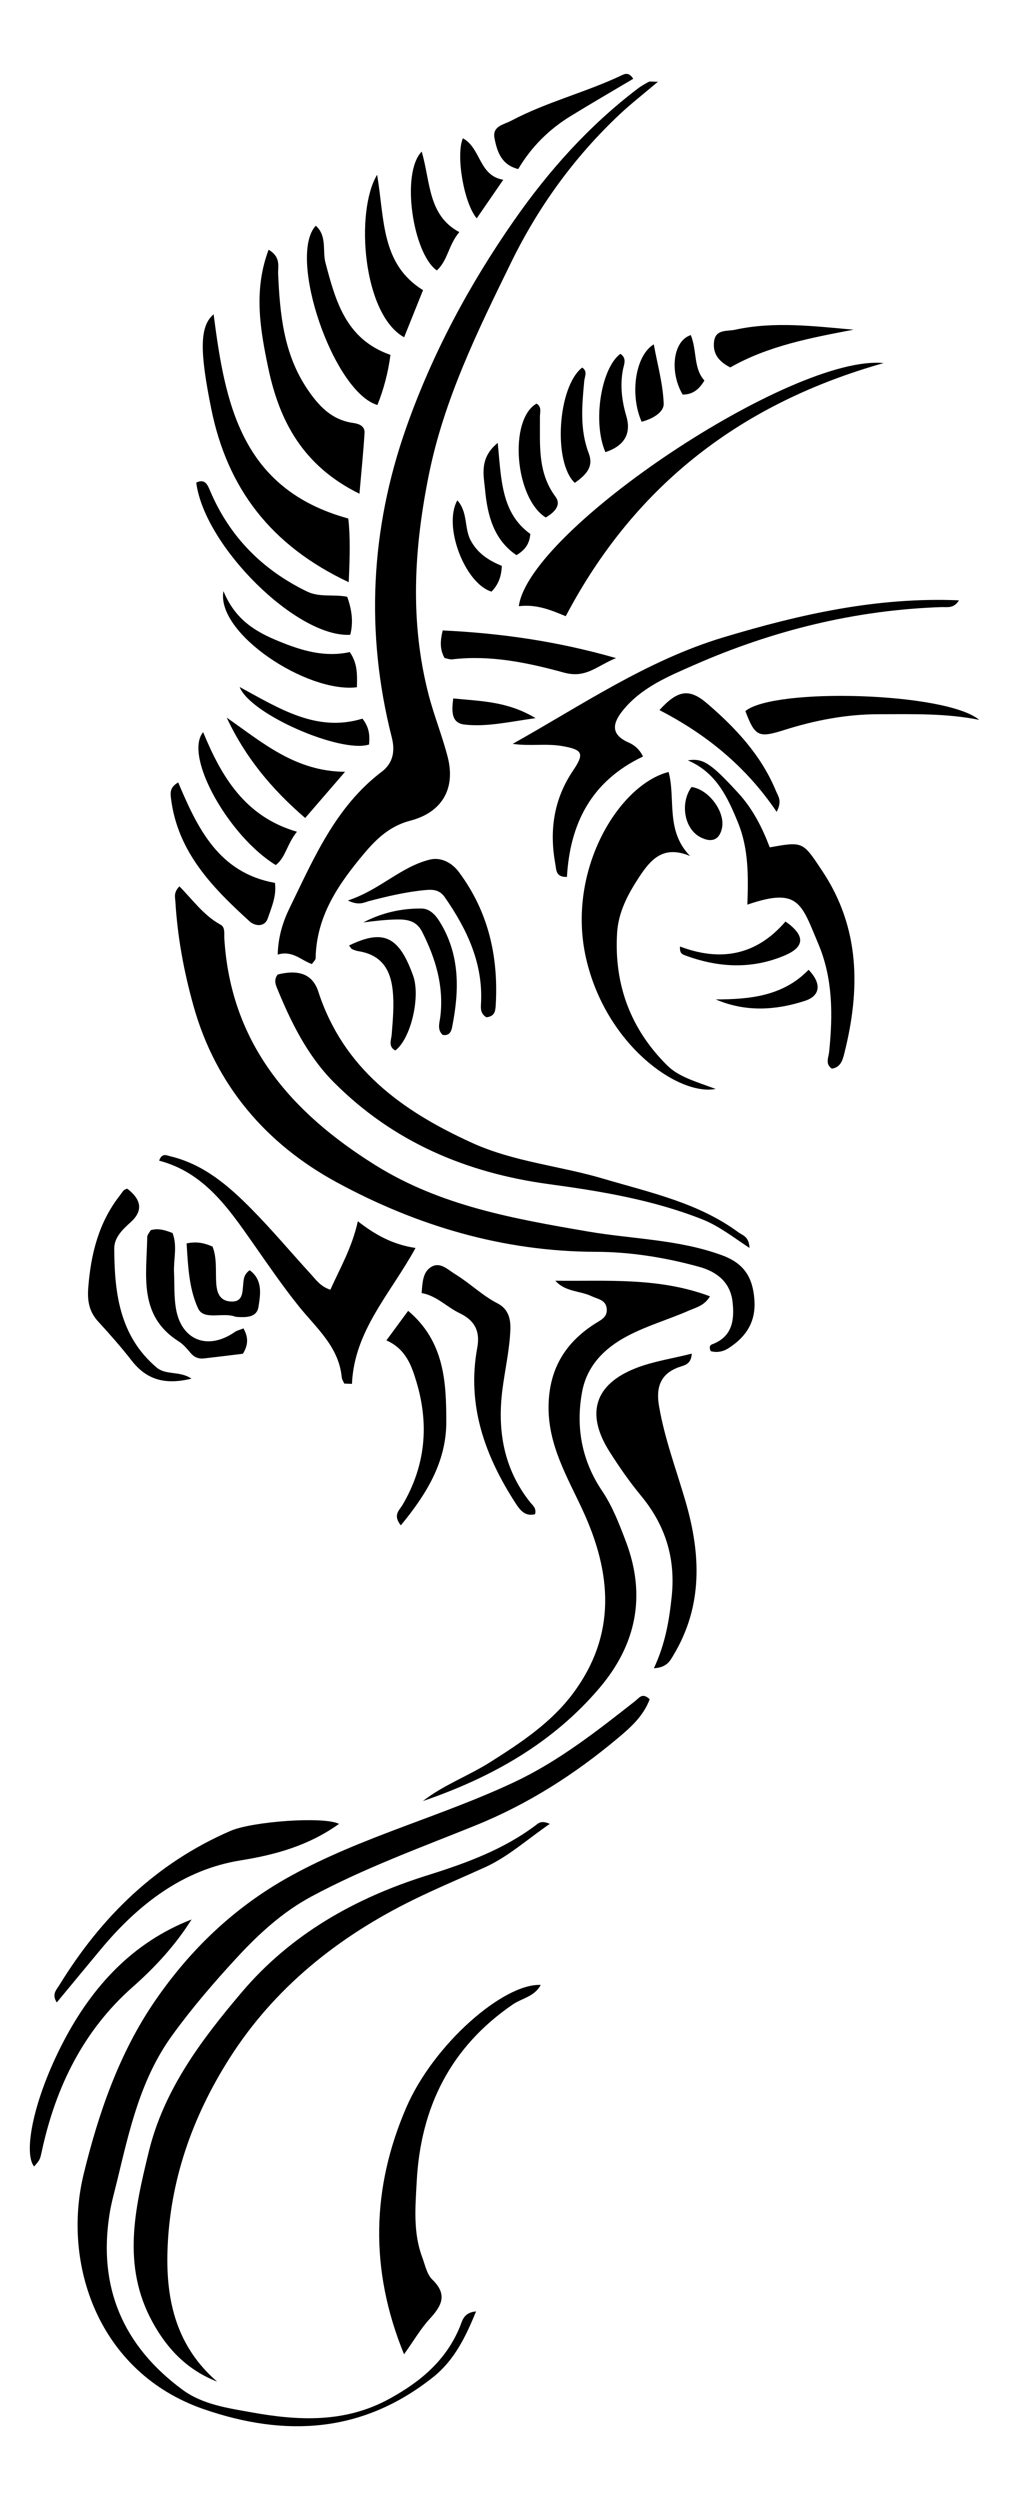 <svg xmlns="http://www.w3.org/2000/svg" viewBox="0 0 686.648 1700.506"><path d="M212.249 655.73c-7.512-2.674-13.287-9.48-23.27-6.444.344-12.469 3.643-22.556 8.104-31.705 16.482-33.806 31.287-68.844 62.715-92.696 7.536-5.72 9.257-13.733 6.811-23.352-18.085-71.14-14.457-141.737 9.805-210.574 17.708-50.244 42.773-97.098 73.412-141.016 23.745-34.035 50.97-64.386 83.97-89.524 2.384-1.816 5.02-3.333 7.666-4.753.801-.43 2.029-.067 6.28-.067-10.07 8.539-18.433 15.027-26.11 22.246-30.821 28.983-55.282 62.787-73.825 100.711-22.698 46.422-45.506 92.725-55.912 144.113-10.17 50.223-13.157 100.14-.133 150.156 3.7 14.209 9.292 27.929 12.923 42.152 5.491 21.51-3.934 37.597-25.406 43.195-13.608 3.548-22.671 11.863-31.464 22.328-17.58 20.922-32.494 42.588-33.024 71.237-.023 1.22-1.497 2.413-2.542 3.994zM442.12 1155.783c-4.32 11.514-12.954 19.138-21.486 26.295-29.305 24.584-61.127 44.98-96.884 59.448-37.702 15.254-76.046 29.168-111.993 48.51-19.531 10.51-35.73 25.424-50.536 41.45-15.526 16.807-30.46 34.15-44.017 52.852-21.615 29.815-29.07 64.242-37.419 98.67-1.862 7.678-4.046 15.317-5.27 23.101-7.847 49.864 9.404 89.58 49.658 119.296 13.722 10.13 30.91 12.486 47 15.393 31.756 5.737 63.502 7.353 93.675-9.144 21.225-11.605 38.612-26.046 48.074-48.953 1.65-3.996 2.467-9.837 11.05-10.56-7.227 17.687-14.905 33.358-29.35 44.817-47.707 37.845-100.095 40.972-155.934 21.692-72.113-24.899-96.597-99.208-81.715-160.088 10.203-41.742 24.293-82.35 48.488-117.592 23.88-34.78 53.938-63.826 92.205-84.928 48.935-26.984 103.019-40.57 153.015-64.251 29.777-14.104 55.653-34.458 81.446-54.703 2.995-2.351 5.02-6.078 9.993-1.305z"/><path d="M122.09 602.859c9.18 9.309 16.645 19.914 28.083 26.135 3.195 1.738 2.287 6.125 2.494 9.47 4.41 71.215 45.122 118.009 102.673 153.975 44.428 27.765 94.388 36.533 144.742 45.182 30.388 5.22 61.597 5.322 91.189 16.146 15.221 5.567 20.972 15.104 22.105 30.132 1.137 15.079-5.508 25.29-17.5 33.042-4.012 2.594-8.202 3.138-12.183 2.104-1.305-2.602-.583-4.123.852-4.655 13.93-5.164 15.34-16.646 13.981-28.856-1.483-13.324-10.592-20.53-22.699-23.871-23.018-6.352-46.727-10.17-70.42-10.222-63.22-.138-122.182-17.854-176.481-47.395-47.444-25.812-82.033-65.537-97.221-119.75-6.567-23.438-10.932-46.993-12.362-71.185-.17-2.87-1.35-5.992 2.747-10.252zM374.15 1240.527c-15.637 10.765-28.405 22.43-44.306 29.633-16.146 7.314-32.519 14.163-48.428 21.96-51.116 25.049-94.69 59.786-125.264 107.917-25.112 39.53-40.73 83.207-42.182 131.032-1.043 34.332 6.36 65.097 33.788 88.833-20.155-7.883-33.783-21.88-43.992-40.526-21.002-38.358-11.954-77.06-2.55-115.736 10.29-42.319 35.851-76.218 63.246-108.523 33.583-39.603 77.13-64.148 126.318-79.569 26.312-8.249 52.248-17.618 74.547-34.663 1.746-1.334 3.728-2.55 8.823-.358z"/><path d="M377.902 871.102c6.855 7.683 16.648 6.733 24.638 10.52 4.327 2.051 9.958 2.456 10.388 8.841.38 5.66-4.292 7.474-8.052 9.878-20.575 13.153-31.325 31.312-31.572 56.34-.258 26.25 12.717 47.886 23.056 70.146 20.094 43.266 23.299 85.093-6.429 124.99-14.806 19.873-35.435 33.523-56.265 46.691-14.963 9.46-31.843 15.548-45.894 26.52 46.402-15.89 88.272-39.225 120.368-77.13 24.796-29.285 31.755-62.5 17.818-99.34-4.557-12.045-9.093-23.917-16.329-34.674-13.751-20.443-17.892-43.276-13.517-67.07 3.242-17.635 14.902-29.67 30.823-38.084 13.418-7.092 27.94-11.203 41.712-17.245 4.87-2.137 10.67-3.317 14.506-9.77-34.915-13.085-70.207-10.172-105.25-10.613zM437.558 514.57c-35.265 16.727-49.668 45.701-51.739 81.855-7.639.329-7.182-4.756-7.875-8.525-4.19-22.788-1.211-44.182 12.05-63.799 7.887-11.665 6.478-14.206-7.238-16.622-11.091-1.954-22.261.192-33.88-1.527 47.037-26.313 91.406-56.863 143.847-72.584 52-15.59 104.184-27.39 159.866-25.048-3.485 5.748-8.088 4.487-11.81 4.61-58.836 1.953-115.025 15.919-168.602 39.47-17.2 7.56-35.503 15.077-48.136 30.597-7.262 8.922-8.78 16.61 3.965 22.153 4.105 1.786 7.513 4.98 9.552 9.42z"/><path d="M487.012 740.675c-25.205 4.846-74.732-29.712-88.219-89.03-13.427-59.057 21.89-117.704 56.204-126.587 4.962 18.342-2.301 39.818 14.62 57.182-18.29-7.636-26.83 2.283-35.012 14.839-7.578 11.628-13.817 23.548-14.66 37.483-2.117 35.026 9.136 65.349 34.044 90.055 8.001 7.936 19.384 10.929 33.024 16.058zM510.052 848.821c-11.516-7.595-20.86-14.992-32.09-19.436-33.662-13.318-69.082-19.177-104.517-23.985-56.44-7.657-106.17-28.903-146.403-69.415-17.909-18.033-29.23-41.062-38.804-64.623-1.145-2.82-1.488-5.898.8-8.556 14.302-3.53 23.706-.24 27.569 11.629 17.09 52.507 56.982 81.203 104.528 102.856 28.6 13.025 59.752 15.623 89.346 24.394 31.767 9.416 64.553 16.294 92.034 36.497 2.86 2.103 7.254 2.855 7.537 10.639zM444.983 1134.684c7.766-16.573 10.46-32.62 12.147-49.03 2.663-25.885-4.342-48.247-20.845-68.23-7.866-9.526-14.982-19.766-21.588-30.22-16.218-25.66-10.122-45.62 18.012-56.632 11.893-4.654 24.868-6.548 38.054-9.875-.39 7.083-4.666 7.836-7.917 8.912-13.385 4.428-16.568 13.871-14.373 26.717 3.824 22.383 11.867 43.548 18.15 65.23 10.293 35.528 11.76 70.598-8.12 103.88-2.48 4.152-4.565 8.746-13.52 9.248zM367.975 1350.073c-4.194 7.969-12.862 9.085-18.938 13.241-42.506 29.075-62.746 69.952-65.448 120.348-.926 17.27-2.544 34.765 3.715 51.558 1.965 5.272 3.167 11.663 6.905 15.282 10.685 10.346 6.222 18.005-1.902 26.846-5.961 6.487-10.464 14.314-17.343 23.965-23.674-57.816-21.898-113.401 1.379-167.552 18.703-43.508 66.517-84.852 91.632-83.688zM282.78 848.832c-17.147 31.291-41.655 56.082-43.27 92.43l-5.228-.19c-.594-1.411-1.585-2.785-1.722-4.24-1.97-20.904-17.321-33.518-29.282-48.43-11.063-13.795-21.063-28.46-31.226-42.955-16.742-23.881-33.223-47.952-63.745-56.007 1.877-5.515 5.124-3.562 7.753-2.931 22.641 5.433 39.526 20.05 55.21 35.947 14.008 14.196 26.857 29.531 40.334 44.257 3.48 3.801 6.5 8.327 13.217 10.513 6.62-14.743 14.695-28.501 18.693-46.559 12.038 9.342 23.67 15.792 39.267 18.165zM353.06 412.333c6.88-51.976 186.43-171.529 248.26-165.383-95.816 27.041-168.9 82.06-216.313 172.176-8.565-3.436-19.148-8.434-31.948-6.793zM523.833 576.351c22.832-4.124 22.473-3.885 35.743 16.05 25.85 38.834 25.882 80.666 15.074 123.788-1.066 4.257-2.328 9.81-8.56 10.674-4.684-3.226-2.255-7.455-1.856-11.333 2.568-24.977 2.637-49.897-7.3-73.42-11.586-27.42-13.222-38.899-48.332-26.798.652-19.127.924-37.794-6.272-55.536-7.16-17.651-15.075-34.452-34.257-42.598 10.498-1.779 16.08 2.397 34.23 22.111 9.89 10.742 16.266 23.237 21.53 37.062zM237.306 395.986c-53.128-24.933-82.632-64.063-93.519-117.812-7.994-39.463-7.967-56.297 1.59-64.41 7.8 60.534 18.554 118.847 91.631 138.909 1.406 11.74 1.1 26.322.298 43.313z"/><path d="M244.612 335.828c-38.328-18.888-54.426-49.173-62.057-85.52-5.565-26.504-10.109-52.945.24-80.469 8.574 5.108 6.251 11.395 6.485 16.587 1.231 27.314 3.758 54.127 19.623 77.854 7.852 11.743 16.693 21.35 31.522 23.411 3.91.544 7.942 2.112 7.658 6.794-.788 12.952-2.128 25.871-3.47 41.343zM364.13 1029.892c-6.654 1.76-10.138-2.596-13.21-7.342-20.876-32.253-33.363-66.634-26.143-105.808 2.06-11.18-1.531-18.571-12.142-23.64-8.661-4.137-15.47-11.789-25.71-13.61.593-7.223.749-14.37 6.625-17.828 6.117-3.6 11.252 1.972 16.26 5.026 9.936 6.056 18.246 14.407 28.735 19.804 6.887 3.544 9.109 9.708 8.77 17.951-.561 13.658-3.602 26.851-5.35 40.273-3.637 27.951.673 54.047 18.625 76.839 1.748 2.22 4.657 4.128 3.54 8.335zM230.723 1240.549c-20.515 14.629-42.66 20.914-67.107 24.84-38.967 6.258-69.418 29.833-94.555 59.92-10.01 11.98-19.929 24.035-30.401 36.674-3.721-5.51-.121-8.754 1.777-11.847 28.477-46.397 65.83-82.94 116.44-104.835 14.916-6.452 63.442-10.009 73.846-4.752z"/><path d="M130.373 1305.555c-11.077 17.589-24.746 32.398-40.238 46.082-33.307 29.421-52.06 67.636-61.486 110.672-1.424 6.502-1.257 6.538-5.45 11.286-7.44-9.179-.563-45.744 20.188-85.346 19.363-36.952 46.785-67.109 86.986-82.694zM214.896 153.524c7.817 6.98 4.426 16.998 6.606 25.244 6.95 26.285 13.933 52.021 44.212 62.621-1.592 12.037-4.52 23.243-8.89 34.092-30.146-9.044-61.371-101.072-41.928-121.957zM262.965 911.672l14.786-20.084c24.641 20.747 25.982 48.35 25.96 75.674-.024 27.339-13.634 49.212-30.933 70.231-5.66-6.974-.925-10.376 1.082-13.779 15.676-26.574 18.317-54.556 9.542-83.824-3.38-11.275-7.314-22.327-20.437-28.218zM331.015 691.927c-4.134-2.444-3.855-6.046-3.677-9.375 1.465-27.368-9.471-50.397-24.566-72.173-3.45-4.977-7.634-5.476-12.694-5.037-13.201 1.145-26.024 4.2-38.815 7.505-3.423.884-6.815 3.37-14.548-.357 21.899-7.21 36.027-22.994 55.857-27.827 7.158-1.744 14.646 1.693 19.73 8.508 20.118 26.965 26.983 57.512 25.053 90.535-.228 3.916-.679 7.65-6.34 8.221zM130.306 937.711c-18.656 4.57-30.933.273-40.74-12.321-7.163-9.197-14.91-17.97-22.793-26.565-6.13-6.685-7.404-14.047-6.722-22.901 1.772-23.035 7.131-44.596 21.744-63.113 1.39-1.76 2.265-3.972 4.883-4.27 9.736 7.56 10.75 15.173 2.128 22.872-5.583 4.986-11.071 10.416-11.05 17.72.094 30.227 3.58 59.541 28.793 80.983 6.438 5.475 15.541 2.065 23.757 7.595zM666.356 489.62c-22.786-4.568-45.659-3.85-68.52-3.83-22.012.017-43.341 4.156-64.147 10.73-17.272 5.457-19.878 4.656-26.442-12.876 19.656-16.135 136.752-12.807 159.11 5.975zM236.293 405.9c3.202 9.008 4.257 17.326 2.066 25.864-36.264 2.127-99.295-60.225-104.81-103.527 6.093-2.86 7.73 1.612 9.517 5.802 13.258 31.096 35.431 53.466 65.76 68.242 8.7 4.24 17.821 1.758 27.467 3.618zM302.551 447.584c-3.124-5.57-3.17-10.984-1.286-18.782 38.78 1.86 77.026 7.087 117.934 18.805-13.442 5.523-20.383 14.002-35.572 9.837-24.377-6.685-49.811-12.062-75.78-8.977-1.735.207-3.586-.576-5.296-.882zM187.107 600.514c1.202 8.784-2.303 16.535-4.867 24.103-2.076 6.128-8.7 5.415-12.38 2.072-25.292-22.985-48.991-47.185-53.482-83.54-.46-3.722-.972-7.604 4.891-10.972 13.118 31.043 27.482 61.483 65.838 68.337zM275.011 229.4c-28.13-15.56-33.47-85.52-18.371-110.545 5.112 29.97 2.445 60.708 31.251 78.49-4.428 11.02-8.52 21.207-12.88 32.055z"/><path d="M165.67 903.513c3.738 6.597 2.98 11.744-.36 17.26-8.812 1.066-17.71 2.203-26.625 3.195-3.572.398-6.516-.781-8.962-3.678-2.418-2.863-4.942-5.91-8.053-7.872-27.751-17.5-21.86-45.101-21.474-71.01.024-1.62 1.61-3.216 2.396-4.686 5.447-1.549 9.974.117 14.817 1.926 3.42 8.791.64 17.845 1.024 26.738.356 8.258-.076 16.658 1.31 24.743 3.709 21.645 21.78 28.542 40.057 15.84 1.454-1.011 3.328-1.417 5.87-2.456zM234.825 524.945l-27.14 31.429c-22.735-19.548-40.807-41.28-53.39-68.256 24.159 16.763 46.459 36.61 80.53 36.827zM202.08 565.72c-6.909 8.536-7.69 17.527-14.42 22.673-31.933-19.519-62.831-74.131-49.428-90.41 12.605 30.53 28.587 57.518 63.847 67.738zM528.528 552.19c-20.916-30.949-47.988-52.818-79.764-69.193 12.507-13.83 20.408-14.878 32.524-4.475 19.539 16.776 36.893 35.372 46.858 59.685 1.36 3.316 4.311 6.44.382 13.982zM430.923 53.594c-14.242 8.463-28.577 16.755-42.68 25.423-14.61 8.98-26.575 20.779-35.587 35.968-11.426-2.828-14.376-11.8-16.14-20.998-1.592-8.308 6.259-9.167 11.279-11.83 24.043-12.752 50.66-19.281 75.188-30.9 2.21-1.046 5-2.364 7.94 2.337zM152.062 402.081c8.213 19.907 22.378 27.814 37.81 34.137 15.493 6.35 31.202 11.043 48.144 7.298 5.478 7.79 5.042 15.866 4.864 23.932-34.057 4.175-95.987-36.758-90.818-65.367zM496.967 249.91c-7.875-4-12.015-9.366-11.05-17.506 1.032-8.71 8.877-6.933 14.167-8.093 26.655-5.849 53.526-2.477 80.794-.067-29.18 5.53-58.246 11.033-83.91 25.667z"/><path d="M126.986 845.72c7.36-1.502 12.317-.126 17.642 2.157 3.209 8.086 1.918 16.876 2.552 25.346.536 7.162 3.088 11.852 10.417 12.048 7.578.201 7.335-6.111 7.874-11.298.346-3.335.087-6.81 4.418-10.02 9.062 6.642 7.344 16.454 6.015 24.917-1.16 7.396-8.507 7.219-14.71 6.869-.374-.021-.769-.05-1.112-.183-8.348-3.222-21.338 2.765-25.23-5.535-6.211-13.249-6.893-28.77-7.866-44.301zM247.228 627.415c12.433-6.506 25.693-9.6 39.573-9.465 5.714.055 9.563 4.368 12.371 8.887 14.065 22.633 13.445 47.11 8.459 72.01-.592 2.957-2.028 5.811-6.353 5.082-3.972-3.607-2.117-8.33-1.619-12.508 2.462-20.637-3.159-39.384-12.338-57.532-3.703-7.321-9.618-8.58-16.843-8.497-7.796.09-15.48 1.015-23.25 2.023zM286.978 103.117c6.083 20.783 4.181 43.29 25.577 54.758-7.382 8.736-7.823 19.365-15.296 26.067-16.257-11.429-24.64-66.195-10.281-80.826z"/><path d="M237.525 643.098c23.428-11.376 34.01-6.264 43.622 20.542 5.154 14.375-1.627 43.044-12.128 50.859-5.038-2.675-2.737-7.164-2.451-10.95.764-10.13 1.765-20.141.612-30.411-1.644-14.648-8.367-23.832-23.336-26.184-1.466-.23-2.914-.775-4.272-1.392-.594-.27-.939-1.087-2.047-2.464zM371.365 351.976c-21.106-13.355-25.24-66.645-6.22-77.477 3.715 2.297 2.254 5.956 2.285 9.153.184 18.685-1.8 37.5 10.573 54.18 4.365 5.884-1.1 10.977-6.638 14.144zM391.14 328.437c-14.906-14.106-11.637-65.447 5.044-78.43 3.873 2.537 1.703 5.98 1.408 9.168-1.532 16.514-3.106 32.938 3.043 49.098 3.073 8.077-.063 13.59-9.496 20.164zM163.076 467.27c26.986 14.604 52.364 31.075 83.567 21.53 4.726 5.938 5.093 11.677 4.5 17.6-19.06 6.147-80.8-20.425-88.067-39.13zM338.725 301.235c2.423 24.585 2.264 47.613 22.163 61.937-.564 6.769-3.477 10.812-9.431 14.434-15.658-10.639-19.74-27.384-21.368-44.554-.937-9.871-4.055-21.486 8.636-31.817zM411.994 307.547c-8.817-20.204-3.082-56.958 10.174-66.899 4.692 3.052 2.357 7.48 1.688 11.133-1.962 10.697-.616 21.074 2.378 31.282 3.436 11.714-1.092 20.11-14.24 24.484zM534.54 626.778c13.51 9.467 13.271 17.212-.4 23.038-22.629 9.643-45.488 8.389-68.204-.11-1.742-.653-3.532-1.472-3.165-5.911 27.428 10.375 51.833 6.21 71.77-17.017zM324.41 148.52c-8.787-10.47-14.292-42.976-9.416-54.47 12.393 6.719 10.75 25.405 27.484 28.232L324.41 148.52zM341.471 384.877c-.182 7.202-2.404 12.869-6.984 17.533-17.946-5.406-33.182-44.351-23.264-62.095 7.303 8.107 4.636 18.916 9.044 27.17 4.748 8.892 12.332 13.783 21.204 17.392zM436.648 286.869c-8.213-18.609-4.3-45.065 8.257-52.66 2.514 13.749 6.279 26.996 6.756 40.36.208 5.808-7.504 10.355-15.013 12.3zM487.078 679.772c23.443-.024 45.853-2.284 63.19-20.16 8.902 9.273 8.179 17.679-2.572 21.16-20 6.477-40.4 7.677-60.618-1zM470.592 535.288c11.754 1.584 23.304 17.086 20.657 28.32-1.986 8.43-7.75 9.423-14.663 5.814-10.956-5.72-13.92-23.134-5.994-34.134zM364.452 488.455c-18.081 2.53-33.09 6.082-48.26 4.382-9.335-1.047-8.811-9.286-7.749-17.785 18.595 1.908 36.84 1.831 56.01 13.403zM470.115 227.91c4.317 10.724 1.699 22.598 9.259 30.897-3.92 6.585-8.513 9.633-14.833 9.56-9.028-15.473-6.601-36.592 5.574-40.458z"/></svg>